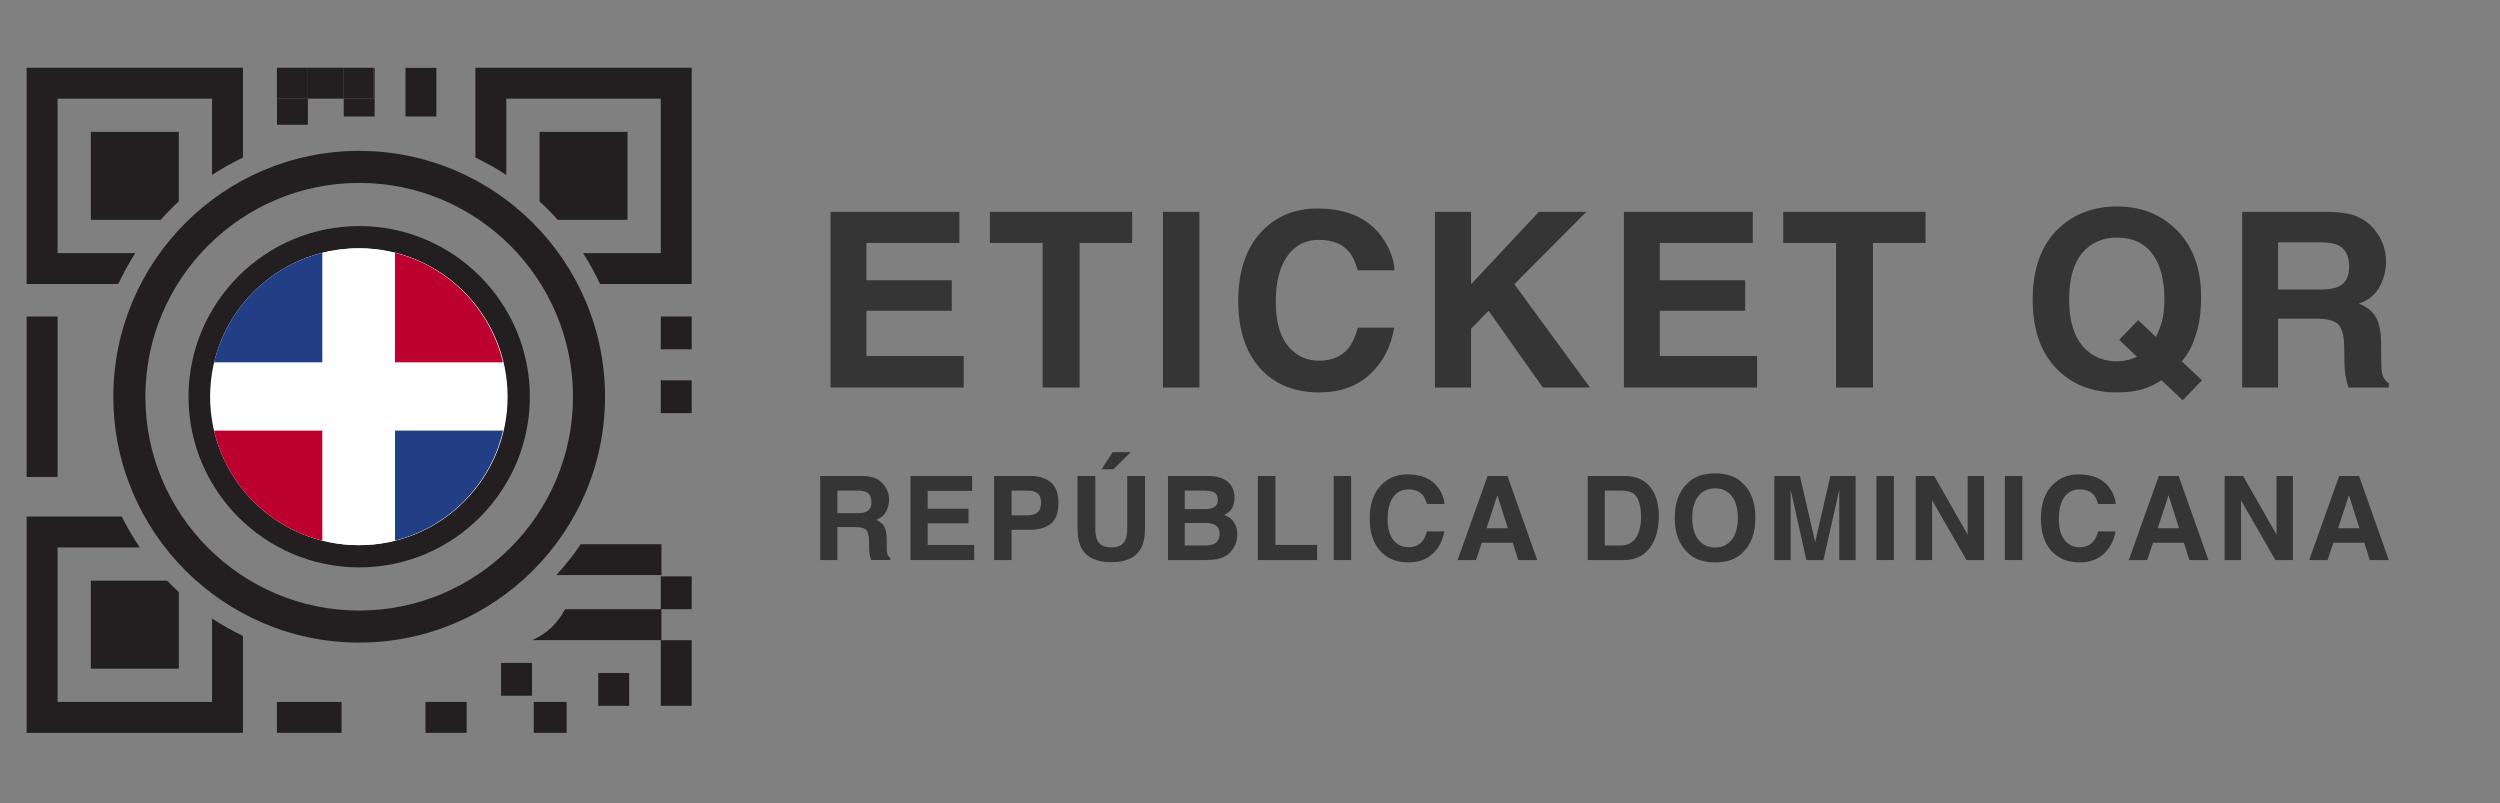 <svg xmlns="http://www.w3.org/2000/svg" xmlns:xlink="http://www.w3.org/1999/xlink" id="Layer_1" data-name="Layer 1" viewBox="0 0 5345.87 1718.07"><rect x="0" y="0" width="5345.87" height="1718.07" fill="#808080" stroke="none"/><defs><style>      .cls-1 {        fill: none;      }      .cls-2 {        fill: #223e84;      }      .cls-3 {        fill: #231f20;      }      .cls-4 {        clip-path: url(#clippath-1);      }      .cls-5 {        clip-path: url(#clippath-2);      }      .cls-6 {        fill: #fff;      }      .cls-7 {        fill: #bc0030;      }      .cls-8 {        fill: #353535;      }      .cls-9 {        clip-path: url(#clippath);      }    </style><clipPath id="clippath"><path class="cls-1" d="M1084.07,848.33c0,175.28-142.09,317.38-317.37,317.38s-317.38-142.11-317.38-317.38,142.1-317.37,317.38-317.37,317.37,142.09,317.37,317.37Z"></path></clipPath><clipPath id="clippath-1"><rect class="cls-1" x="222.86" y="530.89" width="1088.2" height="634.8"></rect></clipPath><clipPath id="clippath-2"><rect class="cls-1" x="222.86" y="530.89" width="1088.2" height="634.8"></rect></clipPath></defs><g><g><path class="cls-3" d="M123.1,541.24V210.93h330.34v163.18c21.02-13.97,43.25-26.16,66.1-37.28v-192H57v462.51h195.93c10.72-22.9,22.77-44.99,36.34-66.1H123.1Z"></path><path class="cls-3" d="M1016.58,144.83v192.02c22.86,11.12,45.09,23.32,66.1,37.28v-163.2h330.31v330.31h-166.16c13.56,21.11,25.62,43.2,36.35,66.1h195.91V144.83h-462.51Z"></path><path class="cls-3" d="M453.44,1500.96H123.1v-330.34h175.96c-14.47-21.01-27.24-43.19-38.82-66.1H57v462.55h462.55v-207.22c-22.86-11.12-45.09-23.3-66.1-37.28v178.4Z"></path><rect class="cls-3" x="57" y="676.79" width="66.1" height="343.09"></rect><rect class="cls-3" x="1412.99" y="676.79" width="66.1" height="70.15"></rect><rect class="cls-3" x="1412.99" y="813.24" width="66.1" height="70.18"></rect><rect class="cls-3" x="1412.99" y="1232.47" width="66.1" height="70.15"></rect><rect class="cls-3" x="1412.99" y="1368.92" width="66.1" height="140.37"></rect><rect class="cls-3" x="1279.28" y="1439.1" width="66.1" height="70.18"></rect><rect class="cls-3" x="1071.54" y="1417.56" width="66.1" height="70.15"></rect><rect class="cls-3" x="592.3" y="210.93" width="66.1" height="55.9"></rect><polygon class="cls-3" points="735.01 210.93 735.01 249.14 801.11 249.14 801.11 145.13 798.37 145.13 798.37 210.93 735.01 210.93"></polygon><rect class="cls-3" x="867.05" y="145.13" width="66.1" height="104"></rect><rect class="cls-3" x="592.13" y="1500.96" width="138.26" height="66.1"></rect><rect class="cls-3" x="909.83" y="1500.96" width="87.98" height="66.1"></rect><path class="cls-3" d="M1414.39,1229.76v-66.1h-172.56c-15.63,23.43-33.3,45.29-52.14,66.1h224.69Z"></path><polygon class="cls-3" points="592.3 145.13 658.4 145.13 658.4 210.93 735.01 210.93 735.01 145.13 798.37 145.13 798.37 144.83 592.13 144.83 592.13 210.93 592.3 210.93 592.3 145.13"></polygon><rect class="cls-3" x="592.3" y="145.13" width="66.1" height="65.8"></rect><rect class="cls-3" x="735.01" y="145.13" width="63.36" height="65.8"></rect><rect class="cls-3" x="1141.32" y="1500.96" width="70.32" height="66.1"></rect><path class="cls-3" d="M382.33,430.58v-148.56h-188.13v188.14h149.26c12.32-13.83,25.27-27,38.87-39.57Z"></path><path class="cls-3" d="M1341.89,282.02h-188.13v148.56c13.6,12.58,26.55,25.74,38.87,39.57h149.26v-188.14Z"></path><path class="cls-3" d="M357.27,1241.72h-163.06v188.14h188.13v-163.77c-8.57-7.93-16.99-15.94-25.06-24.37Z"></path><path class="cls-3" d="M1208.27,1302.72c-15.15,29.39-39.72,53.14-70.34,66.1h276.47v-66.1h-206.12Z"></path></g><path class="cls-3" d="M768.05,1374.06c-289.86,0-525.7-235.84-525.7-525.7S478.18,322.62,768.05,322.62s525.7,235.84,525.7,525.74-235.84,525.7-525.7,525.7ZM768.05,391.13c-252.1,0-457.19,205.1-457.19,457.23s205.1,457.19,457.19,457.19,457.19-205.1,457.19-457.19-205.1-457.23-457.19-457.23Z"></path><g><circle class="cls-6" cx="768.05" cy="848.34" r="341.17"></circle><path class="cls-3" d="M768.05,1213.28c-201.25,0-364.96-163.72-364.96-364.93s163.72-364.96,364.96-364.96,364.96,163.72,364.96,364.96-163.72,364.93-364.96,364.93ZM768.05,530.96c-175.02,0-317.4,142.37-317.4,317.4s142.37,317.36,317.4,317.36,317.4-142.37,317.4-317.36-142.37-317.4-317.4-317.4Z"></path></g></g><g class="cls-9"><g id="Dominican_Republic" data-name="Dominican Republic"><g class="cls-4"><g class="cls-5"><rect class="cls-6" x="222.86" y="530.89" width="1088.2" height="634.8"></rect><rect class="cls-2" x="222.86" y="530.89" width="466.38" height="243.86"></rect><rect class="cls-7" x="222.86" y="920.72" width="466.38" height="244.97"></rect><rect class="cls-2" x="844.68" y="920.72" width="466.38" height="244.97"></rect><rect class="cls-7" x="844.68" y="530.89" width="466.38" height="243.86"></rect></g></g></g></g><g><path class="cls-8" d="M2035.24,664.54h-182.5v96.6h207.98v67.54h-284.7v-375.7h275.53v66.52h-198.81v79.78h182.5v65.25Z"></path><path class="cls-8" d="M2420.98,452.98v66.52h-112.4v309.17h-79.01v-309.17h-112.91v-66.52h304.33Z"></path><path class="cls-8" d="M2486.84,452.98h77.99v375.7h-77.99v-375.7Z"></path><path class="cls-8" d="M2929.17,800.64c-28.04,25.66-63.89,38.49-107.56,38.49-54.04,0-96.52-17.33-127.44-52-30.93-34.83-46.39-82.58-46.39-143.24,0-65.59,17.59-116.14,52.76-151.66,30.59-30.92,69.5-46.39,116.74-46.39,63.21,0,109.43,20.73,138.66,62.19,16.14,23.28,24.81,46.64,26,70.09h-78.5c-5.1-18.01-11.64-31.61-19.63-40.78-14.27-16.31-35.43-24.47-63.47-24.47s-51.06,11.51-67.54,34.54c-16.48,23.03-24.72,55.61-24.72,97.75s8.71,73.71,26.13,94.69c17.42,20.99,39.55,31.48,66.4,31.48s48.51-9,62.96-27.02c7.99-9.69,14.61-24.21,19.88-43.58h77.74c-6.8,40.95-24.13,74.26-52,99.91Z"></path><path class="cls-8" d="M3400.04,828.68h-100.93l-115.97-164.14-37.47,38.49v125.66h-77.23v-375.7h77.23v154.71l145.03-154.71h101.44l-153.95,154.71,161.85,220.98Z"></path><path class="cls-8" d="M3731.74,664.54h-182.5v96.6h207.98v67.54h-284.7v-375.7h275.53v66.52h-198.81v79.78h182.5v65.25Z"></path><path class="cls-8" d="M4117.48,452.98v66.52h-112.4v309.17h-79.01v-309.17h-112.91v-66.52h304.33Z"></path><path class="cls-8" d="M4586.41,830.72c-16.82,5.61-36.96,8.41-60.41,8.41-48.94,0-89.38-14.61-121.32-43.84-38.74-35.17-58.11-86.83-58.11-154.97s19.88-120.56,59.64-155.73c32.45-28.71,72.81-43.08,121.07-43.08s89.38,15.21,122.34,45.62c38.06,35.17,57.09,84.37,57.09,147.58,0,33.48-4.08,61.51-12.23,84.11-6.63,21.58-16.4,39.51-29.31,53.78l43.33,40.53-41.04,42.82-45.37-42.82c-13.76,8.33-25.66,14.19-35.68,17.59ZM4569.59,762.92l-37.98-36.19,40.53-42.31,37.98,36.19c5.95-12.23,10.11-22.94,12.49-32.12,3.74-13.76,5.61-29.82,5.61-48.17,0-42.14-8.63-74.72-25.87-97.75-17.25-23.02-42.44-34.54-75.57-34.54-31.1,0-55.91,11.05-74.43,33.13-18.52,22.09-27.78,55.14-27.78,99.15,0,51.49,13.25,88.36,39.76,110.62,17.16,14.44,37.72,21.67,61.68,21.67,9,0,17.67-1.1,26-3.31,4.59-1.19,10.45-3.31,17.59-6.37Z"></path><path class="cls-8" d="M4952.27,681.36h-81.05v147.32h-76.72v-375.7h184.28c26.34.51,46.6,3.74,60.79,9.69,14.19,5.95,26.21,14.7,36.07,26.25,8.16,9.52,14.61,20.05,19.37,31.61,4.75,11.56,7.14,24.72,7.14,39.51,0,17.84-4.5,35.39-13.51,52.63-9.01,17.25-23.88,29.44-44.6,36.58,17.33,6.97,29.61,16.87,36.83,29.69,7.22,12.83,10.83,32.41,10.83,58.75v25.23c0,17.16.68,28.8,2.04,34.92,2.04,9.69,6.79,16.82,14.27,21.41v9.43h-86.41c-2.38-8.32-4.08-15.04-5.1-20.14-2.04-10.53-3.15-21.32-3.31-32.37l-.51-34.92c-.34-23.96-4.72-39.93-13.13-47.92-8.41-7.98-24.17-11.98-47.28-11.98ZM4999.94,613.05c15.63-7.14,23.45-21.24,23.45-42.31,0-22.77-7.56-38.06-22.68-45.88-8.5-4.42-21.24-6.63-38.23-6.63h-91.25v100.93h88.95c17.67,0,30.92-2.04,39.76-6.12Z"></path></g><g><path class="cls-8" d="M1829.34,1127.07h-38.78v70.49h-36.71v-179.76h88.17c12.6.24,22.3,1.79,29.09,4.63,6.79,2.85,12.54,7.03,17.26,12.56,3.9,4.55,6.99,9.59,9.27,15.12,2.28,5.53,3.41,11.83,3.41,18.9,0,8.54-2.15,16.93-6.46,25.18-4.31,8.25-11.42,14.09-21.34,17.5,8.29,3.33,14.17,8.07,17.62,14.21,3.45,6.14,5.18,15.51,5.18,28.11v12.07c0,8.21.32,13.78.98,16.71.98,4.63,3.25,8.05,6.83,10.24v4.51h-41.34c-1.14-3.98-1.95-7.2-2.44-9.63-.98-5.04-1.51-10.2-1.59-15.49l-.24-16.71c-.16-11.46-2.26-19.11-6.28-22.93-4.02-3.82-11.57-5.73-22.62-5.73ZM1852.15,1094.39c7.48-3.42,11.22-10.16,11.22-20.25,0-10.89-3.62-18.21-10.85-21.95-4.07-2.11-10.16-3.17-18.29-3.17h-43.66v48.29h42.56c8.46,0,14.8-.98,19.03-2.93Z"></path><path class="cls-8" d="M2070.98,1119.02h-87.32v46.22h99.52v32.32h-136.23v-179.76h131.83v31.83h-95.13v38.17h87.32v31.22Z"></path><path class="cls-8" d="M2201.28,1132.93h-38.17v64.64h-37.32v-179.76h78.3c18.05,0,32.44,4.63,43.17,13.9,10.73,9.27,16.1,23.62,16.1,43.05,0,21.22-5.37,36.22-16.1,45-10.73,8.78-26.06,13.17-45.98,13.17ZM2218.85,1095.49c4.88-4.31,7.32-11.14,7.32-20.49s-2.46-16.02-7.38-20c-4.92-3.98-11.81-5.98-20.67-5.98h-35v52.93h35c8.86,0,15.77-2.15,20.73-6.46Z"></path><path class="cls-8" d="M2410.37,1128.29v-110.49h38.17v110.49c0,19.11-2.97,33.99-8.9,44.64-11.06,19.51-32.16,29.27-63.29,29.27s-52.28-9.76-63.42-29.27c-5.94-10.65-8.9-25.53-8.9-44.64v-110.49h38.17v110.49c0,12.36,1.46,21.39,4.39,27.07,4.55,10.08,14.47,15.12,29.76,15.12s25.08-5.04,29.63-15.12c2.93-5.69,4.39-14.71,4.39-27.07ZM2355.73,1003.41l23.42-36.46h38.78l-37.08,36.46h-25.12Z"></path><path class="cls-8" d="M2578.96,1197.56h-81.47v-179.76h87.32c22.03.33,37.64,6.71,46.83,19.15,5.53,7.64,8.29,16.79,8.29,27.44s-2.76,19.8-8.29,26.46c-3.09,3.74-7.64,7.16-13.66,10.24,9.19,3.33,16.12,8.62,20.79,15.85,4.67,7.24,7.01,16.02,7.01,26.34s-2.68,20.21-8.05,28.66c-3.41,5.61-7.68,10.33-12.8,14.15-5.77,4.39-12.58,7.4-20.43,9.02-7.85,1.63-16.36,2.44-25.55,2.44ZM2596.76,1084.14c4.88-2.93,7.32-8.17,7.32-15.73,0-8.37-3.25-13.9-9.76-16.59-5.61-1.87-12.77-2.8-21.46-2.8h-39.51v39.64h44.15c7.88,0,14.31-1.5,19.27-4.51ZM2578.11,1118.41h-44.76v47.93h44.15c7.88,0,14.02-1.06,18.42-3.17,7.97-3.9,11.95-11.38,11.95-22.44,0-9.35-3.86-15.77-11.59-19.27-4.31-1.95-10.37-2.97-18.17-3.05Z"></path><path class="cls-8" d="M2689.74,1017.8h37.56v147.45h89.03v32.32h-126.59v-179.76Z"></path><path class="cls-8" d="M2851.87,1017.8h37.32v179.76h-37.32v-179.76Z"></path><path class="cls-8" d="M3063.52,1184.15c-13.42,12.28-30.57,18.42-51.47,18.42-25.85,0-46.18-8.29-60.98-24.88-14.8-16.67-22.2-39.51-22.2-68.54,0-31.38,8.42-55.57,25.25-72.56,14.63-14.8,33.25-22.2,55.86-22.2,30.25,0,52.36,9.92,66.34,29.76,7.72,11.14,11.87,22.32,12.44,33.54h-37.56c-2.44-8.62-5.57-15.12-9.39-19.51-6.83-7.8-16.95-11.71-30.37-11.71s-24.43,5.51-32.32,16.53c-7.89,11.02-11.83,26.61-11.83,46.77s4.17,35.27,12.5,45.31c8.33,10.04,18.92,15.06,31.77,15.06s23.21-4.31,30.12-12.93c3.82-4.63,6.99-11.59,9.51-20.86h37.2c-3.25,19.6-11.55,35.53-24.88,47.81Z"></path><path class="cls-8" d="M3234.79,1160.61h-66.22l-12.44,36.95h-39.27l64.15-179.76h42.44l63.66,179.76h-40.73l-11.59-36.95ZM3224.3,1129.63l-22.44-70.74-23.17,70.74h45.61Z"></path><path class="cls-8" d="M3472.58,1197.56h-77.44v-179.76h77.44c11.14.16,20.41,1.46,27.81,3.9,12.6,4.15,22.81,11.75,30.61,22.81,6.26,8.95,10.53,18.62,12.81,29.03,2.28,10.41,3.42,20.33,3.42,29.76,0,23.9-4.8,44.15-14.39,60.73-13.01,22.36-33.09,33.54-60.25,33.54ZM3500.51,1063.66c-5.77-9.76-17.2-14.63-34.27-14.63h-34.64v117.32h34.64c17.72,0,30.08-8.74,37.08-26.22,3.82-9.59,5.73-21.02,5.73-34.27,0-18.29-2.85-32.36-8.54-42.2Z"></path><path class="cls-8" d="M3667.52,1202.56c-25.69,0-45.33-6.99-58.91-20.98-18.21-17.15-27.32-41.87-27.32-74.15s9.11-57.64,27.32-74.15c13.58-13.98,33.21-20.98,58.91-20.98s45.33,6.99,58.91,20.98c18.13,16.51,27.2,41.22,27.2,74.15s-9.07,57-27.2,74.15c-13.58,13.99-33.21,20.98-58.91,20.98ZM3703.01,1154.27c8.7-10.98,13.05-26.59,13.05-46.83s-4.37-35.75-13.11-46.77c-8.74-11.02-20.55-16.52-35.43-16.52s-26.75,5.49-35.61,16.46c-8.86,10.98-13.29,26.59-13.29,46.83s4.43,35.86,13.29,46.83c8.86,10.98,20.73,16.46,35.61,16.46s26.71-5.49,35.49-16.46Z"></path><path class="cls-8" d="M3829.16,1197.56h-35v-179.76h54.64l32.68,141.35,32.44-141.35h54.03v179.76h-35v-121.59c0-3.5.04-8.39.12-14.7.08-6.3.12-11.16.12-14.57l-34.03,150.86h-36.46l-33.78-150.86c0,3.42.04,8.27.12,14.57.08,6.3.12,11.2.12,14.7v121.59Z"></path><path class="cls-8" d="M4012.39,1017.8h37.32v179.76h-37.32v-179.76Z"></path><path class="cls-8" d="M4242.57,1197.56h-37.56l-73.42-127.69v127.69h-35v-179.76h39.39l71.59,125.49v-125.49h35v179.76Z"></path><path class="cls-8" d="M4287.13,1017.8h37.32v179.76h-37.32v-179.76Z"></path><path class="cls-8" d="M4498.77,1184.15c-13.42,12.28-30.57,18.42-51.47,18.42-25.85,0-46.18-8.29-60.98-24.88-14.8-16.67-22.2-39.51-22.2-68.54,0-31.38,8.42-55.57,25.25-72.56,14.63-14.8,33.25-22.2,55.86-22.2,30.25,0,52.36,9.92,66.34,29.76,7.72,11.14,11.87,22.32,12.44,33.54h-37.56c-2.44-8.62-5.57-15.12-9.39-19.51-6.83-7.8-16.95-11.71-30.37-11.71s-24.43,5.51-32.32,16.53c-7.89,11.02-11.83,26.61-11.83,46.77s4.17,35.27,12.5,45.31c8.33,10.04,18.92,15.06,31.77,15.06s23.21-4.31,30.12-12.93c3.82-4.63,6.99-11.59,9.51-20.86h37.2c-3.25,19.6-11.55,35.53-24.88,47.81Z"></path><path class="cls-8" d="M4670.05,1160.61h-66.22l-12.44,36.95h-39.27l64.15-179.76h42.44l63.66,179.76h-40.73l-11.59-36.95ZM4659.56,1129.63l-22.44-70.74-23.17,70.74h45.61Z"></path><path class="cls-8" d="M4903.04,1197.56h-37.56l-73.42-127.69v127.69h-35v-179.76h39.39l71.59,125.49v-125.49h35v179.76Z"></path><path class="cls-8" d="M5055.77,1160.61h-66.22l-12.44,36.95h-39.27l64.15-179.76h42.44l63.66,179.76h-40.73l-11.59-36.95ZM5045.29,1129.63l-22.44-70.74-23.17,70.74h45.61Z"></path></g></svg>